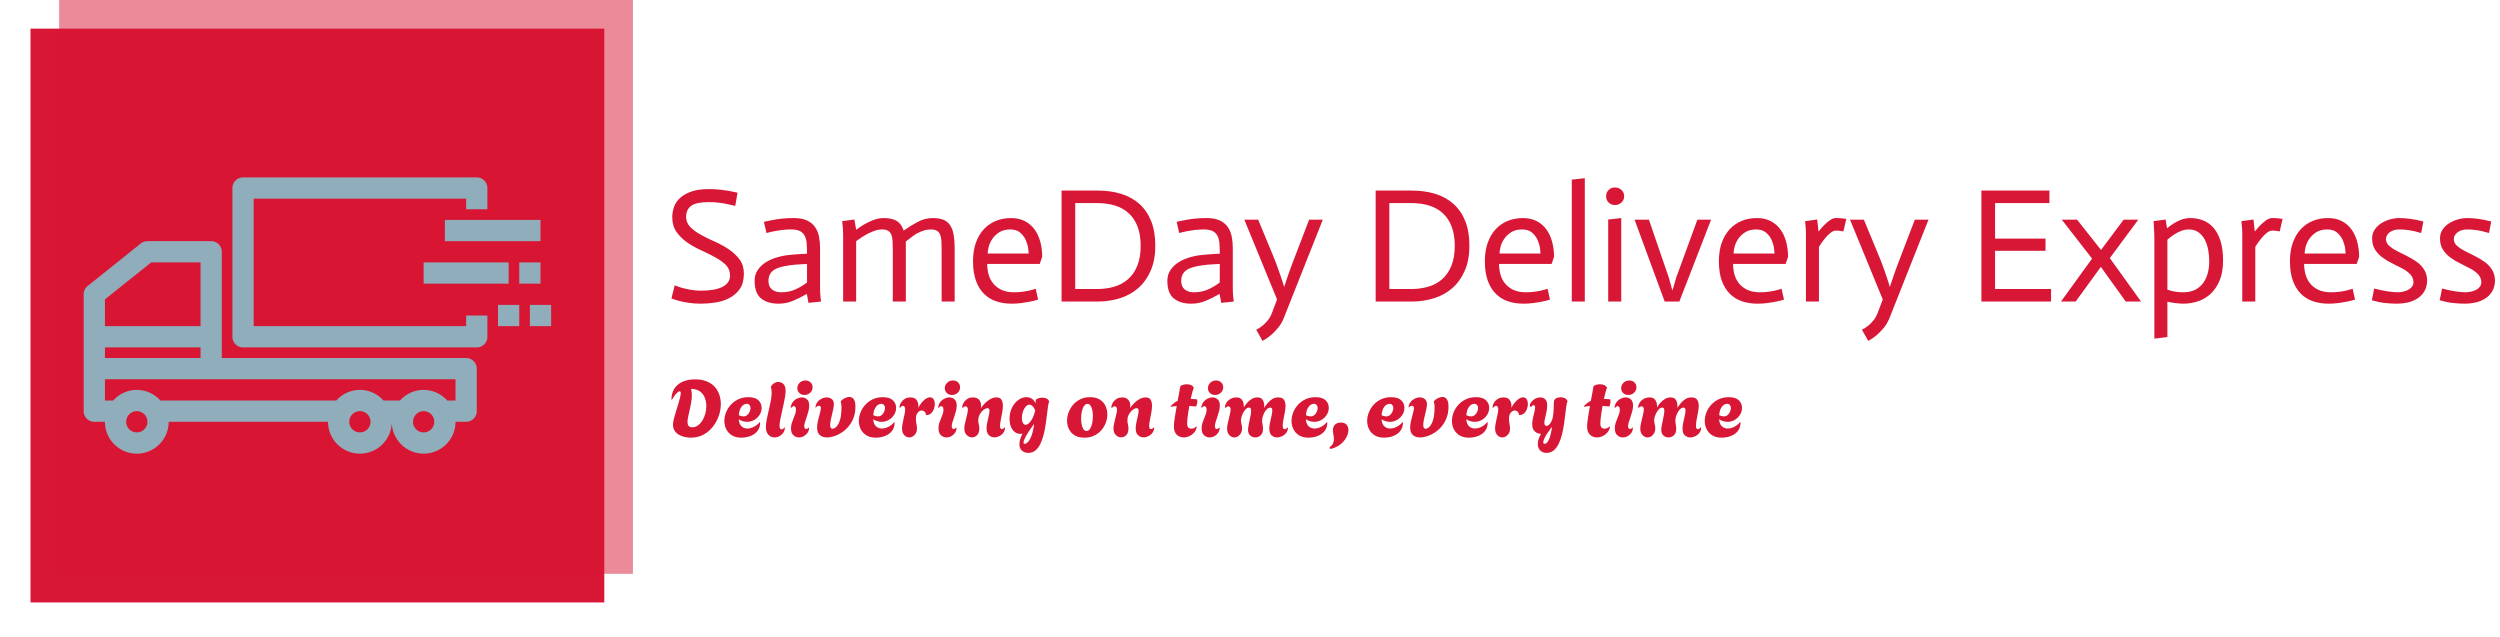<svg xmlns="http://www.w3.org/2000/svg" xmlns:xlink="http://www.w3.org/1999/xlink" xmlns:svgjs="http://svgjs.dev/svgjs" width="1500" height="382" viewBox="0 0 1500 382"><g transform="matrix(1,0,0,1,-0.909,-1.682)"><svg xmlns="http://www.w3.org/2000/svg" xmlns:xlink="http://www.w3.org/1999/xlink" viewBox="0 0 396 101" data-background-color="#ffffff" preserveAspectRatio="xMidYMid meet" height="382" width="1500"><g id="tight-bounds" transform="matrix(1,0,0,1,0.24,0.445)"><svg viewBox="0 0 395.52 100.111" height="100.111" width="395.52"><g><svg viewBox="0 0 540.714 136.861" height="100.111" width="395.52"><g transform="matrix(1,0,0,1,145.194,38.643)"><svg viewBox="0 0 395.52 59.575" height="59.575" width="395.52"><g id="textblocktransform"><svg viewBox="0 0 395.52 59.575" height="59.575" width="395.52" id="textblock"><g><svg viewBox="0 0 395.52 35.299" height="35.299" width="395.52"><g transform="matrix(1,0,0,1,0,0)"><svg width="395.52" viewBox="2.25 -37.9 560.19 50" height="35.299" data-palette-color="#d81635"><path d="M22.55-33.45L21.85-29.4Q20.65-29.7 19.35-29.95L19.35-29.95Q18.2-30.2 16.73-30.38 15.25-30.55 13.65-30.55L13.65-30.55Q9.95-30.55 8.35-29.43 6.75-28.3 6.75-25.95L6.75-25.95Q6.8-24.1 8.1-22.83 9.4-21.55 11.35-20.48 13.3-19.4 15.63-18.38 17.95-17.35 19.9-16.03 21.85-14.7 23.18-12.93 24.5-11.15 24.5-8.6L24.5-8.6Q24.5-5.65 23.23-3.85 21.95-2.05 20-1.05 18.05-0.05 15.73 0.3 13.4 0.65 11.3 0.65L11.3 0.65Q9.3 0.65 7.65 0.4 6 0.15 4.8-0.15L4.8-0.15Q3.4-0.5 2.25-0.95L2.25-0.95 3.25-5Q4.4-4.5 5.7-4.15L5.7-4.15Q6.85-3.85 8.28-3.6 9.7-3.35 11.3-3.35L11.3-3.35Q13.25-3.35 14.88-3.6 16.5-3.85 17.7-4.4 18.9-4.95 19.58-5.85 20.25-6.75 20.25-8.05L20.25-8.05Q20.2-10 18.98-11.23 17.75-12.45 15.73-13.58 13.7-14.7 11.38-15.75 9.05-16.8 7.1-18.15 5.15-19.5 3.83-21.35 2.5-23.2 2.5-25.95L2.5-25.95Q2.5-27.55 3.05-29.1 3.6-30.65 4.93-31.85 6.25-33.05 8.38-33.8 10.5-34.55 13.65-34.55L13.65-34.55Q15.45-34.55 17.07-34.38 18.7-34.2 19.9-34L19.9-34Q21.3-33.75 22.55-33.45L22.55-33.45ZM43.9-5.85L43.9-11.55Q42.9-11.5 42-11.45 41.1-11.4 40.22-11.33 39.35-11.25 38.65-11.15L38.65-11.15Q35.05-10.7 33.55-9.58 32.05-8.45 32.05-6.35L32.05-6.35Q32.05-4.6 33.12-3.73 34.2-2.85 35.95-2.85L35.95-2.85Q38.35-2.85 40.22-3.68 42.1-4.5 43.9-5.85L43.9-5.85ZM44.35 0.4L43.85-2.35Q41.5-1 39.47-0.18 37.45 0.65 35.1 0.65L35.1 0.65Q31.75 0.65 29.77-0.98 27.8-2.6 27.8-6.35L27.8-6.35Q27.8-8.3 28.8-9.75 29.8-11.2 31.42-12.18 33.05-13.15 35.1-13.7 37.15-14.25 39.3-14.4L39.3-14.4Q40.2-14.5 41.65-14.58 43.1-14.65 43.9-14.7L43.9-14.7Q43.9-16.45 43.8-17.82 43.7-19.2 43.2-20.18 42.7-21.15 41.72-21.65 40.75-22.15 38.95-22.15L38.95-22.15Q37.5-22.15 36.15-21.98 34.8-21.8 33.75-21.6L33.75-21.6Q32.5-21.35 31.45-21.05L31.45-21.05 30.65-24.5Q31.9-24.8 33.35-25.05L33.35-25.05Q34.6-25.3 36.25-25.48 37.9-25.65 39.8-25.65L39.8-25.65Q42.35-25.65 43.92-24.9 45.5-24.15 46.37-22.88 47.25-21.6 47.57-19.98 47.9-18.35 47.9-16.55L47.9-16.55 47.9-4.55Q47.9-3.85 47.92-3.08 47.95-2.3 48.02-1.55 48.1-0.8 48.2 0L48.2 0 44.35 0.4ZM54.99 0L54.99-20.6Q54.99-22.3 54.7-24.7L54.7-24.7 58.45-25.2 58.99-22.05Q60.34-23.05 61.64-23.8 62.95-24.55 64.44-25.1 65.94-25.65 67.5-25.65L67.5-25.65Q70-25.65 71.44-24.78 72.89-23.9 73.59-21.8L73.59-21.8Q75.64-23.25 77.87-24.45 80.09-25.65 82.5-25.65L82.5-25.65Q84.34-25.65 85.65-25.18 86.94-24.7 87.75-23.6 88.55-22.5 88.9-20.7 89.25-18.9 89.25-16.2L89.25-16.2 89.25 0 85.25 0 85.25-15.75Q85.25-17.25 85.19-18.43 85.15-19.6 84.84-20.43 84.55-21.25 83.87-21.7 83.19-22.15 81.94-22.15L81.94-22.15Q80.8-22.15 79.77-21.83 78.75-21.5 77.64-20.9 76.55-20.3 74.25-18.45L74.25-18.45 74.25 0 70.25 0 70.25-15.75Q70.25-17.25 70.19-18.43 70.14-19.6 69.84-20.43 69.55-21.25 68.87-21.7 68.19-22.15 66.94-22.15L66.94-22.15Q65.64-22.15 64.25-21.6 62.84-21.05 61.59-20.3 60.34-19.55 58.99-18.55L58.99-18.55 58.99 0 54.99 0ZM114.14-3.95L114.89-0.6Q113.74-0.25 112.52 0 111.29 0.25 109.82 0.45 108.34 0.65 106.74 0.65L106.74 0.65Q104.24 0.65 102.09-0.05 99.94-0.75 98.34-2.3 96.74-3.85 95.82-6.33 94.89-8.8 94.89-12.4L94.89-12.4Q94.89-15.65 95.79-18.13 96.69-20.6 98.27-22.28 99.84-23.95 101.97-24.8 104.09-25.65 106.59-25.65L106.59-25.65Q109.04-25.65 110.84-24.7 112.64-23.75 113.82-22.13 114.99-20.5 115.57-18.32 116.14-16.15 116.14-13.75L116.14-13.75 115.39-11.55 99.24-11.55Q99.24-10 99.64-8.45 100.04-6.9 101.02-5.65 101.99-4.4 103.57-3.63 105.14-2.85 107.49-2.85L107.49-2.85Q108.99-2.85 110.24-3.03 111.49-3.2 112.42-3.43 113.34-3.65 114.14-3.95L114.14-3.95ZM99.39-14.75L111.99-14.75Q111.99-15.1 111.84-16.3 111.69-17.5 111.14-18.8 110.59-20.1 109.44-21.13 108.29-22.15 106.39-22.15L106.39-22.15Q104.29-22.15 102.94-21.28 101.59-20.4 100.79-19.2 99.99-18 99.69-16.75 99.39-15.5 99.39-14.75L99.39-14.75ZM126.29-30.25L126.29-3.85 133.04-3.85Q135.79-3.85 138.22-4.55 140.64-5.25 142.47-6.83 144.29-8.4 145.34-10.95 146.39-13.5 146.39-17.15L146.39-17.15Q146.39-20.55 145.44-23.03 144.49-25.5 142.76-27.1 141.04-28.7 138.56-29.48 136.09-30.25 133.04-30.25L133.04-30.25 126.29-30.25ZM122.09 0L122.09-34.1 133.04-34.1Q137.09-34.1 140.37-33.1 143.64-32.1 145.99-30 148.34-27.9 149.62-24.7 150.89-21.5 150.89-17.15L150.89-17.15Q150.89-12.75 149.49-9.53 148.09-6.3 145.69-4.17 143.29-2.05 140.04-1.03 136.79 0 133.04 0L133.04 0 122.09 0ZM170.69-5.85L170.69-11.55Q169.69-11.5 168.79-11.45 167.89-11.4 167.01-11.33 166.14-11.25 165.44-11.15L165.44-11.15Q161.84-10.7 160.34-9.58 158.84-8.45 158.84-6.35L158.84-6.35Q158.84-4.6 159.91-3.73 160.99-2.85 162.74-2.85L162.74-2.85Q165.14-2.85 167.01-3.68 168.89-4.5 170.69-5.85L170.69-5.85ZM171.14 0.4L170.64-2.35Q168.29-1 166.26-0.18 164.24 0.65 161.89 0.65L161.89 0.65Q158.54 0.65 156.56-0.98 154.59-2.6 154.59-6.35L154.59-6.35Q154.59-8.3 155.59-9.75 156.59-11.2 158.21-12.18 159.84-13.15 161.89-13.7 163.94-14.25 166.09-14.4L166.09-14.4Q166.99-14.5 168.44-14.58 169.89-14.65 170.69-14.7L170.69-14.7Q170.69-16.45 170.59-17.82 170.49-19.2 169.99-20.18 169.49-21.15 168.51-21.65 167.54-22.15 165.74-22.15L165.74-22.15Q164.29-22.15 162.94-21.98 161.59-21.8 160.54-21.6L160.54-21.6Q159.29-21.35 158.24-21.05L158.24-21.05 157.44-24.5Q158.69-24.8 160.14-25.05L160.14-25.05Q161.39-25.3 163.04-25.48 164.69-25.65 166.59-25.65L166.59-25.65Q169.14-25.65 170.71-24.9 172.29-24.15 173.16-22.88 174.04-21.6 174.36-19.98 174.69-18.35 174.69-16.55L174.69-16.55 174.69-4.55Q174.69-3.85 174.71-3.08 174.74-2.3 174.81-1.55 174.89-0.8 174.99 0L174.99 0 171.14 0.4ZM188.29-0.65L178.24-25.15 182.49-25.15 187.19-13.8Q187.89-12.15 188.46-10.5 189.04-8.85 189.49-7.55L189.49-7.55Q190.04-6 190.44-4.55L190.44-4.55 190.49-4.55Q190.94-6 191.49-7.55L191.49-7.55Q191.94-8.85 192.54-10.5 193.14-12.15 193.79-13.8L193.79-13.8 198.14-25.15 202.34-25.15 190.44 4.85Q189.74 6.7 188.61 8.05 187.49 9.4 186.44 10.3L186.44 10.3Q185.19 11.35 183.84 12.1L183.84 12.1 181.89 8.65Q182.94 8.15 183.84 7.4L183.84 7.4Q184.64 6.75 185.44 5.78 186.24 4.8 186.74 3.45L186.74 3.45 188.29-0.65ZM222.78-30.25L222.78-3.85 229.53-3.85Q232.28-3.85 234.71-4.55 237.13-5.25 238.96-6.83 240.78-8.4 241.83-10.95 242.88-13.5 242.88-17.15L242.88-17.15Q242.88-20.55 241.93-23.03 240.98-25.5 239.25-27.1 237.53-28.7 235.06-29.48 232.58-30.25 229.53-30.25L229.53-30.25 222.78-30.25ZM218.58 0L218.58-34.1 229.53-34.1Q233.58-34.1 236.86-33.1 240.13-32.1 242.48-30 244.83-27.9 246.11-24.7 247.38-21.5 247.38-17.15L247.38-17.15Q247.38-12.75 245.98-9.53 244.58-6.3 242.18-4.17 239.78-2.05 236.53-1.03 233.28 0 229.53 0L229.53 0 218.58 0ZM271.38-3.95L272.13-0.6Q270.98-0.25 269.75 0 268.53 0.25 267.05 0.45 265.58 0.65 263.98 0.65L263.98 0.65Q261.48 0.65 259.33-0.05 257.18-0.75 255.58-2.3 253.98-3.85 253.05-6.33 252.13-8.8 252.13-12.4L252.13-12.4Q252.13-15.65 253.03-18.13 253.93-20.6 255.5-22.28 257.08-23.95 259.2-24.8 261.33-25.65 263.83-25.65L263.83-25.65Q266.28-25.65 268.08-24.7 269.88-23.75 271.05-22.13 272.23-20.5 272.8-18.32 273.38-16.15 273.38-13.75L273.38-13.75 272.63-11.55 256.48-11.55Q256.48-10 256.88-8.45 257.28-6.9 258.25-5.65 259.23-4.4 260.8-3.63 262.38-2.85 264.73-2.85L264.73-2.85Q266.23-2.85 267.48-3.03 268.73-3.2 269.65-3.43 270.58-3.65 271.38-3.95L271.38-3.95ZM256.63-14.75L269.23-14.75Q269.23-15.1 269.08-16.3 268.93-17.5 268.38-18.8 267.83-20.1 266.68-21.13 265.53-22.15 263.63-22.15L263.63-22.15Q261.53-22.15 260.18-21.28 258.83-20.4 258.03-19.2 257.23-18 256.93-16.75 256.63-15.5 256.63-14.75L256.63-14.75ZM278.83 0L278.83-37.45 282.83-37.9 282.83 0 278.83 0ZM290.02 0L290.02-25.2 294.02-25.65 294.02 0 290.02 0ZM289.37-32.35L289.37-32.35Q289.37-33.5 290.15-34.27 290.92-35.05 292.07-35.05L292.07-35.05Q293.27-35.05 294.1-34.27 294.92-33.5 294.92-32.35L294.92-32.35Q294.92-31.2 294.1-30.43 293.27-29.65 292.07-29.65L292.07-29.65Q290.92-29.65 290.15-30.43 289.37-31.2 289.37-32.35ZM307.37 0L298.12-25.15 302.52-25.15 308.62-7.4 309.72-3.45 309.77-3.45 310.92-7.4 317.42-25.15 321.62-25.15 311.87 0 307.37 0ZM343.27-3.95L344.02-0.6Q342.87-0.25 341.64 0 340.42 0.25 338.94 0.45 337.47 0.65 335.87 0.65L335.87 0.65Q333.37 0.65 331.22-0.05 329.07-0.75 327.47-2.3 325.87-3.85 324.94-6.33 324.02-8.8 324.02-12.4L324.02-12.4Q324.02-15.65 324.92-18.13 325.82-20.6 327.39-22.28 328.97-23.95 331.09-24.8 333.22-25.65 335.72-25.65L335.72-25.65Q338.17-25.65 339.97-24.7 341.77-23.75 342.94-22.13 344.12-20.5 344.69-18.32 345.27-16.15 345.27-13.75L345.27-13.75 344.52-11.55 328.37-11.55Q328.37-10 328.77-8.45 329.17-6.9 330.14-5.65 331.12-4.4 332.69-3.63 334.27-2.85 336.62-2.85L336.62-2.85Q338.12-2.85 339.37-3.03 340.62-3.2 341.54-3.43 342.47-3.65 343.27-3.95L343.27-3.95ZM328.52-14.75L341.12-14.75Q341.12-15.1 340.97-16.3 340.82-17.5 340.27-18.8 339.72-20.1 338.57-21.13 337.42-22.15 335.52-22.15L335.52-22.15Q333.42-22.15 332.07-21.28 330.72-20.4 329.92-19.2 329.12-18 328.82-16.75 328.52-15.5 328.52-14.75L328.52-14.75ZM350.76 0L350.76-21.1Q350.76-22.25 350.51-24.7L350.51-24.7 354.22-25.2 354.62-21.55 354.67-21.55Q355.56-22.7 356.42-23.55 357.26-24.4 358.19-25.03 359.12-25.65 359.97-25.65L359.97-25.65Q361.12-25.7 363.17-25.4L363.17-25.4 362.26-21.55Q360.62-21.85 359.97-21.8L359.97-21.8Q359.12-21.8 358.17-21 357.22-20.2 356.51-19.3L356.51-19.3Q355.62-18.2 354.76-16.8L354.76-16.8 354.76 0 350.76 0ZM374.36-0.65L364.31-25.15 368.56-25.15 373.26-13.8Q373.96-12.15 374.54-10.5 375.11-8.85 375.56-7.55L375.56-7.55Q376.11-6 376.51-4.55L376.51-4.55 376.56-4.55Q377.01-6 377.56-7.55L377.56-7.55Q378.01-8.85 378.61-10.5 379.21-12.15 379.86-13.8L379.86-13.8 384.21-25.15 388.41-25.15 376.51 4.85Q375.81 6.7 374.69 8.05 373.56 9.4 372.51 10.3L372.51 10.3Q371.26 11.35 369.91 12.1L369.91 12.1 367.96 8.65Q369.01 8.15 369.91 7.4L369.91 7.4Q370.71 6.75 371.51 5.78 372.31 4.8 372.81 3.45L372.81 3.45 374.36-0.65ZM404.66 0L404.66-34.1 425.56-34.1 425.56-30.25 408.86-30.25 408.86-19.35 424.36-19.35 424.36-15.6 408.86-15.6 408.86-3.85 426.06-3.85 426.06 0 404.66 0ZM429.11 0L438.66-13.2 429.36-25.15 434.06-25.15 441.41-15.85 448.36-25.15 452.86-25.15 444.11-13.35 453.71 0 449.01 0 441.36-10.65 433.61 0 429.11 0ZM457.8 11.4L457.8-19.35Q457.8-21.15 457.55-24.7L457.55-24.7 461.25-25.2 461.7-22.5Q462.7-23.35 463.78-24.03 464.85-24.7 466.13-25.18 467.4-25.65 468.85-25.65L468.85-25.65Q470.9-25.65 472.73-24.95 474.55-24.25 475.93-22.7 477.3-21.15 478.1-18.68 478.9-16.2 478.9-12.6L478.9-12.6Q478.9-8.95 477.83-6.43 476.75-3.9 475.03-2.33 473.3-0.75 471.13-0.05 468.95 0.65 466.7 0.65L466.7 0.65Q464.3 0.6 461.8 0.05L461.8 0.05 461.8 10.9 457.8 11.4ZM466.7-2.85L466.7-2.85Q468.8-2.85 470.3-3.6 471.8-4.35 472.78-5.68 473.75-7 474.2-8.72 474.65-10.45 474.65-12.4L474.65-12.4Q474.65-14.15 474.33-15.9 474-17.65 473.28-19.03 472.55-20.4 471.35-21.28 470.15-22.15 468.4-22.15L468.4-22.15Q467.1-22.15 465.95-21.68 464.8-21.2 463.78-20.53 462.75-19.85 461.8-19L461.8-19 461.8-3.65Q462.35-3.45 463.03-3.28 463.7-3.1 464.63-2.98 465.55-2.85 466.7-2.85ZM484.8 0L484.8-21.1Q484.8-22.25 484.55-24.7L484.55-24.7 488.25-25.2 488.65-21.55 488.7-21.55Q489.6-22.7 490.45-23.55 491.3-24.4 492.23-25.03 493.15-25.65 494-25.65L494-25.65Q495.15-25.7 497.2-25.4L497.2-25.4 496.3-21.55Q494.65-21.85 494-21.8L494-21.8Q493.15-21.8 492.2-21 491.25-20.2 490.55-19.3L490.55-19.3Q489.65-18.2 488.8-16.8L488.8-16.8 488.8 0 484.8 0ZM518.7-3.95L519.45-0.6Q518.3-0.25 517.07 0 515.85 0.25 514.37 0.45 512.9 0.65 511.3 0.65L511.3 0.65Q508.8 0.65 506.65-0.05 504.5-0.75 502.9-2.3 501.3-3.85 500.37-6.33 499.45-8.8 499.45-12.4L499.45-12.4Q499.45-15.65 500.35-18.13 501.25-20.6 502.82-22.28 504.4-23.95 506.52-24.8 508.65-25.65 511.15-25.65L511.15-25.65Q513.6-25.65 515.4-24.7 517.2-23.75 518.37-22.13 519.55-20.5 520.12-18.32 520.7-16.15 520.7-13.75L520.7-13.75 519.95-11.55 503.8-11.55Q503.8-10 504.2-8.45 504.6-6.9 505.57-5.65 506.55-4.4 508.12-3.63 509.7-2.85 512.05-2.85L512.05-2.85Q513.55-2.85 514.8-3.03 516.05-3.2 516.97-3.43 517.9-3.65 518.7-3.95L518.7-3.95ZM503.95-14.75L516.55-14.75Q516.55-15.1 516.4-16.3 516.25-17.5 515.7-18.8 515.15-20.1 514-21.13 512.85-22.15 510.95-22.15L510.95-22.15Q508.85-22.15 507.5-21.28 506.15-20.4 505.35-19.2 504.55-18 504.25-16.75 503.95-15.5 503.95-14.75L503.95-14.75ZM540.44-24.6L539.75-21.05Q537.64-21.7 536.02-21.93 534.39-22.15 533.04-22.15L533.04-22.15Q531.29-22.15 530.12-21.3 528.94-20.45 528.94-19.1L528.94-19.1Q529-17.9 530-17.05 531-16.2 532.32-15.53 533.64-14.85 535.27-14.05 536.89-13.25 538.32-12.25 539.75-11.25 540.64-9.85 541.54-8.45 541.59-6.5L541.59-6.5Q541.54-4.4 540.67-3.03 539.79-1.65 538.42-0.83 537.04 0 535.44 0.33 533.84 0.65 532.44 0.65L532.44 0.65Q530.64 0.65 528.72 0.45 526.79 0.25 524.59-0.4L524.59-0.4 525.34-4Q527.59-3.4 529.44-3.13 531.29-2.85 532.5-2.85L532.5-2.85Q533.39-2.85 534.27-3.05 535.14-3.25 535.84-3.63 536.54-4 536.97-4.6 537.39-5.2 537.39-5.95L537.39-5.95Q537.34-7.35 536.44-8.33 535.54-9.3 534.12-10.08 532.69-10.85 531.07-11.63 529.44-12.4 528.02-13.43 526.59-14.45 525.64-15.88 524.69-17.3 524.69-19.4L524.69-19.4Q524.69-20.9 525.47-22.08 526.25-23.25 527.47-24.03 528.69-24.8 530.17-25.23 531.64-25.65 533.04-25.65L533.04-25.65Q534.5-25.65 536.29-25.43 538.09-25.2 540.44-24.6L540.44-24.6ZM561.29-24.6L560.59-21.05Q558.49-21.7 556.87-21.93 555.24-22.15 553.89-22.15L553.89-22.15Q552.14-22.15 550.97-21.3 549.79-20.45 549.79-19.1L549.79-19.1Q549.84-17.9 550.84-17.05 551.84-16.2 553.17-15.53 554.49-14.85 556.12-14.05 557.74-13.25 559.17-12.25 560.59-11.25 561.49-9.85 562.39-8.45 562.44-6.5L562.44-6.5Q562.39-4.4 561.52-3.03 560.64-1.65 559.27-0.83 557.89 0 556.29 0.33 554.69 0.65 553.29 0.65L553.29 0.65Q551.49 0.65 549.57 0.45 547.64 0.25 545.44-0.4L545.44-0.4 546.19-4Q548.44-3.4 550.29-3.13 552.14-2.85 553.34-2.85L553.34-2.85Q554.24-2.85 555.12-3.05 555.99-3.25 556.69-3.63 557.39-4 557.82-4.6 558.24-5.2 558.24-5.95L558.24-5.95Q558.19-7.35 557.29-8.33 556.39-9.3 554.97-10.08 553.54-10.85 551.92-11.63 550.29-12.4 548.87-13.43 547.44-14.45 546.49-15.88 545.54-17.3 545.54-19.4L545.54-19.4Q545.54-20.9 546.32-22.08 547.09-23.25 548.32-24.03 549.54-24.8 551.02-25.23 552.49-25.65 553.89-25.65L553.89-25.65Q555.34-25.65 557.14-25.43 558.94-25.2 561.29-24.6L561.29-24.6Z" opacity="1" transform="matrix(1,0,0,1,0,0)" fill="#d81635" class="wordmark-text-0" data-fill-palette-color="primary" id="text-0"></path></svg></g></svg></g><g transform="matrix(1,0,0,1,0,43.632)"><svg viewBox="0 0 232.21 15.943" height="15.943" width="232.21"><g transform="matrix(1,0,0,1,0,0)"><svg width="232.21" viewBox="2.2 -36.65 679.38 46.65" height="15.943" data-palette-color="#d81635"><path d="M14.55 0.35L14.55 0.35Q12.6 0.35 10.6-0.1 8.6-0.55 6.93-1.53 5.25-2.5 4.23-4.08 3.2-5.65 3.2-7.85L3.2-7.85Q3.2-8.1 3.2-8.33 3.2-8.55 3.25-8.9L3.25-8.9Q3.4-10.25 3.93-12.25 4.45-14.25 5.15-16.5 5.85-18.75 6.53-20.95 7.2-23.15 7.65-24.98 8.1-26.8 8.1-27.9L8.1-27.9Q8.1-29.1 7.45-29.1L7.45-29.1Q6.8-29.1 5.5-27.85 4.2-26.6 2.5-23.7L2.5-23.7 2.2-23.8Q2.2-27.85 4.03-30.73 5.85-33.6 9.22-35.13 12.6-36.65 17.2-36.65L17.2-36.65Q21.5-36.65 24.6-35.38 27.7-34.1 29.68-31.9 31.65-29.7 32.6-26.88 33.55-24.05 33.55-20.95L33.55-20.95Q33.55-17.2 32.23-13.43 30.9-9.65 28.43-6.53 25.95-3.4 22.43-1.53 18.9 0.35 14.55 0.35ZM15.4-6.25L15.4-6.25Q17.4-6.25 19.03-7.43 20.65-8.6 21.85-10.55 23.05-12.5 23.7-14.88 24.35-17.25 24.35-19.65L24.35-19.65Q24.35-22.5 23.38-25 22.4-27.5 20.25-29.05 18.1-30.6 14.65-30.6L14.65-30.6Q14.9-29.65 15.03-28.65 15.15-27.65 15.15-26.6L15.15-26.6Q15.15-24.3 14.73-21.9 14.3-19.5 13.78-17.25 13.25-15 12.83-13.05 12.4-11.1 12.4-9.6L12.4-9.6Q12.4-8.05 13.05-7.15 13.7-6.25 15.4-6.25ZM46.65 0.35L46.65 0.35Q43 0.35 40.6-1.13 38.2-2.6 37-5.03 35.8-7.45 35.8-10.25L35.8-10.25Q35.8-12.9 36.82-15.58 37.85-18.25 39.82-20.45 41.8-22.65 44.62-24 47.45-25.35 51-25.35L51-25.35Q55.4-25.35 57.42-23.38 59.45-21.4 59.45-18.6L59.45-18.6Q59.45-16.2 58.17-14.18 56.9-12.15 54.8-10.93 52.7-9.7 50.2-9.7L50.2-9.7Q48.9-9.7 47.55-10.1 46.2-10.5 44.9-11.35L44.9-11.35Q45.15-8.25 46.7-6.85 48.25-5.45 50.4-5.45L50.4-5.45Q51.9-5.45 53.4-6.03 54.9-6.6 56.17-7.53 57.45-8.45 58.15-9.5L58.15-9.5 58.5-9.25Q58.5-6.65 57.42-4.83 56.35-3 54.6-1.85 52.85-0.7 50.77-0.18 48.7 0.35 46.65 0.35ZM47.8-13.15L47.8-13.15Q49.4-13.15 50.4-14.08 51.4-15 51.9-16.25 52.4-17.5 52.4-18.45L52.4-18.45Q52.4-19.6 51.75-20.38 51.1-21.15 49.95-21.15L49.95-21.15Q49.05-21.15 47.97-20.5 46.9-19.85 46.05-18.28 45.2-16.7 44.95-13.9L44.95-13.9Q46.55-13.15 47.8-13.15ZM67.65 0.2L67.65 0.2Q66.3 0.2 65.02-0.48 63.75-1.15 62.95-2.65 62.15-4.15 62.15-6.5L62.15-6.5Q62.15-8.6 62.72-11.43 63.3-14.25 64.02-17.3 64.75-20.35 65.3-23.25 65.85-26.15 65.8-28.4L65.8-28.4Q65.8-30.55 65.3-31.45L65.3-31.45 65.25-31.6Q65.8-33.2 67.2-34.1 68.6-35 70.15-35L70.15-35Q71.9-35 73.27-33.68 74.65-32.35 74.65-29.25L74.65-29.25Q74.65-27.6 74.25-25.33 73.85-23.05 73.3-20.48 72.75-17.9 72.17-15.4 71.6-12.9 71.2-10.8 70.8-8.7 70.8-7.35L70.8-7.35Q70.8-5.95 71.2-5.43 71.6-4.9 72.1-4.9L72.1-4.9Q72.65-4.9 73.15-5.33 73.65-5.75 73.8-6.1L73.8-6.1 74.2-6Q74.15-4.2 73.17-2.8 72.2-1.4 70.72-0.6 69.25 0.2 67.65 0.2ZM86.64-26.75L86.64-26.75Q84.64-26.75 83.37-27.98 82.09-29.2 82.09-31.05L82.09-31.05Q82.09-33.05 83.59-34.5 85.09-35.95 87.24-35.95L87.24-35.95Q89.24-35.95 90.52-34.7 91.79-33.45 91.79-31.6L91.79-31.6Q91.79-29.6 90.29-28.18 88.79-26.75 86.64-26.75ZM83.14 0.2L83.14 0.2Q81.19 0.2 79.64-1.18 78.09-2.55 78.09-5.6L78.09-5.6Q78.09-7.35 78.57-8.88 79.04-10.4 79.67-11.85 80.29-13.3 80.77-14.68 81.24-16.05 81.24-17.4L81.24-17.4Q81.24-18.6 80.84-19.13 80.44-19.65 79.89-19.65L79.89-19.65Q79.04-19.65 78.24-18.55L78.24-18.55 77.89-18.75Q78.09-20.75 79.17-22.18 80.24-23.6 81.82-24.4 83.39-25.2 84.94-25.2L84.94-25.2Q86.84-25.2 88.24-23.98 89.64-22.75 89.64-20L89.64-20Q89.64-18.35 89.17-16.53 88.69-14.7 88.07-12.9 87.44-11.1 86.97-9.55 86.49-8 86.49-6.9L86.49-6.9Q86.49-5.95 86.87-5.55 87.24-5.15 87.69-5.15L87.69-5.15Q88.14-5.15 88.57-5.43 88.99-5.7 89.19-6.05L89.19-6.05 89.54-5.95Q89.54-4.1 88.57-2.73 87.59-1.35 86.14-0.58 84.69 0.2 83.14 0.2ZM100.94 0.2L100.94 0.2Q98.04 0.2 96.34-1.33 94.64-2.85 94.64-6.05L94.64-6.05Q94.64-7.9 95.12-10 95.59-12.1 96.04-13.75L96.04-13.75Q96.49-15.35 96.77-16.55 97.04-17.75 97.04-18.4L97.04-18.4Q97.04-19.2 96.69-19.55 96.34-19.9 95.84-19.9L95.84-19.9Q94.64-19.9 93.84-18.75L93.84-18.75 93.64-18.95Q93.69-20.65 94.74-22.08 95.79-23.5 97.44-24.35 99.09-25.2 100.79-25.2L100.79-25.2Q102.69-25.2 104.04-24.08 105.39-22.95 105.29-20.55L105.29-20.55Q105.24-19.5 104.92-17.9 104.59-16.3 104.04-14.1L104.04-14.1Q103.69-12.7 103.32-10.93 102.94-9.15 102.94-7.7L102.94-7.7Q102.94-6.6 103.29-5.95 103.64-5.3 104.44-5.3L104.44-5.3Q105.49-5.3 106.77-6.48 108.04-7.65 108.99-10.33 109.94-13 110.09-17.45L110.09-17.45Q110.24-20.85 109.64-22.4L109.64-22.4 109.64-22.65Q110.09-23.35 111.02-24 111.94-24.65 113.09-25.08 114.24-25.5 115.24-25.5L115.24-25.5Q116.84-25.5 117.97-23.95 119.09-22.4 118.94-18.55L118.94-18.55Q118.84-14.85 117.62-11.85 116.39-8.85 114.44-6.6 112.49-4.35 110.17-2.85 107.84-1.35 105.44-0.58 103.04 0.2 100.94 0.2ZM131.99 0.35L131.99 0.35Q128.34 0.35 125.94-1.13 123.54-2.6 122.34-5.03 121.14-7.45 121.14-10.25L121.14-10.25Q121.14-12.9 122.16-15.58 123.19-18.25 125.16-20.45 127.14-22.65 129.96-24 132.79-25.35 136.34-25.35L136.34-25.35Q140.74-25.35 142.76-23.38 144.79-21.4 144.79-18.6L144.79-18.6Q144.79-16.2 143.51-14.18 142.24-12.15 140.14-10.93 138.04-9.7 135.54-9.7L135.54-9.7Q134.24-9.7 132.89-10.1 131.54-10.5 130.24-11.35L130.24-11.35Q130.49-8.25 132.04-6.85 133.59-5.45 135.74-5.45L135.74-5.45Q137.24-5.45 138.74-6.03 140.24-6.6 141.51-7.53 142.79-8.45 143.49-9.5L143.49-9.5 143.84-9.25Q143.84-6.65 142.76-4.83 141.69-3 139.94-1.85 138.19-0.7 136.11-0.18 134.04 0.35 131.99 0.35ZM133.14-13.15L133.14-13.15Q134.74-13.15 135.74-14.08 136.74-15 137.24-16.25 137.74-17.5 137.74-18.45L137.74-18.45Q137.74-19.6 137.09-20.38 136.44-21.15 135.29-21.15L135.29-21.15Q134.39-21.15 133.31-20.5 132.24-19.85 131.39-18.28 130.54-16.7 130.29-13.9L130.29-13.9Q131.89-13.15 133.14-13.15ZM153.14 0.2L153.14 0.2Q151.34 0.2 149.94-1.28 148.54-2.75 148.54-5.45L148.54-5.45Q148.54-6.75 148.84-8.4 149.14-10.05 149.54-11.78 149.94-13.5 150.24-15.03 150.54-16.55 150.54-17.55L150.54-17.55Q150.54-18.6 150.16-19.23 149.79-19.85 149.19-19.85L149.19-19.85Q148.24-19.85 147.24-18.55L147.24-18.55 146.94-18.75Q146.89-19.55 147.29-20.65 147.69-21.75 148.54-22.78 149.39-23.8 150.71-24.5 152.04-25.2 153.84-25.2L153.84-25.2Q156.49-25.2 157.69-23.68 158.89-22.15 158.89-20L158.89-20Q158.89-19.65 158.86-19.28 158.84-18.9 158.79-18.55L158.79-18.55Q160.59-21.8 162.56-23.53 164.54-25.25 166.24-25.25L166.24-25.25Q167.84-25.25 168.59-24 169.34-22.75 169.34-21L169.34-21Q169.34-19.4 168.71-17.75 168.09-16.1 166.86-15.03 165.64-13.95 163.89-14L163.89-14 163.69-14.1Q163.64-15.4 162.84-16.15 162.04-16.9 161.04-16.9L161.04-16.9Q159.69-16.9 158.51-15.55 157.34-14.2 157.34-11.65L157.34-11.65Q157.34-10.1 157.69-8.3 158.04-6.5 158.04-5.25L158.04-5.25Q158.04-3.75 157.34-2.5 156.64-1.25 155.54-0.53 154.44 0.2 153.14 0.2ZM180.23-26.75L180.23-26.75Q178.23-26.75 176.96-27.98 175.68-29.2 175.68-31.05L175.68-31.05Q175.68-33.05 177.18-34.5 178.68-35.95 180.83-35.95L180.83-35.95Q182.83-35.95 184.11-34.7 185.38-33.45 185.38-31.6L185.38-31.6Q185.38-29.6 183.88-28.18 182.38-26.75 180.23-26.75ZM176.73 0.2L176.73 0.2Q174.78 0.2 173.23-1.18 171.68-2.55 171.68-5.6L171.68-5.6Q171.68-7.35 172.16-8.88 172.63-10.4 173.26-11.85 173.88-13.3 174.36-14.68 174.83-16.05 174.83-17.4L174.83-17.4Q174.83-18.6 174.43-19.13 174.03-19.65 173.48-19.65L173.48-19.65Q172.63-19.65 171.83-18.55L171.83-18.55 171.48-18.75Q171.68-20.75 172.76-22.18 173.83-23.6 175.41-24.4 176.98-25.2 178.53-25.2L178.53-25.2Q180.43-25.2 181.83-23.98 183.23-22.75 183.23-20L183.23-20Q183.23-18.35 182.76-16.53 182.28-14.7 181.66-12.9 181.03-11.1 180.56-9.55 180.08-8 180.08-6.9L180.08-6.9Q180.08-5.95 180.46-5.55 180.83-5.15 181.28-5.15L181.28-5.15Q181.73-5.15 182.16-5.43 182.58-5.7 182.78-6.05L182.78-6.05 183.13-5.95Q183.13-4.1 182.16-2.73 181.18-1.35 179.73-0.58 178.28 0.2 176.73 0.2ZM192.93 0.15L192.93 0.15Q191.08 0.15 189.58-1.33 188.08-2.8 188.08-5.45L188.08-5.45Q188.08-6.75 188.43-8.4 188.78-10.05 189.21-11.75 189.63-13.45 189.98-14.95 190.33-16.45 190.33-17.4L190.33-17.4Q190.33-18.4 189.93-18.98 189.53-19.55 188.88-19.55L188.88-19.55Q188.03-19.55 187.03-18.55L187.03-18.55 186.73-18.75Q186.68-19.55 187.08-20.65 187.48-21.75 188.31-22.78 189.13-23.8 190.43-24.5 191.73-25.2 193.53-25.2L193.53-25.2Q196.18-25.2 197.46-23.68 198.73-22.15 198.73-19.95L198.73-19.95Q198.73-19.15 198.58-18.4L198.58-18.4Q199.63-19.95 201.18-21.53 202.73-23.1 204.61-24.15 206.48-25.2 208.48-25.2L208.48-25.2Q210.83-25.2 211.68-23.7 212.53-22.2 212.53-19.95L212.53-19.95Q212.53-17.85 212.08-15.45 211.63-13.05 211.18-10.83 210.73-8.6 210.73-7.1L210.73-7.1Q210.73-5.1 211.88-5.1L211.88-5.1Q212.48-5.1 212.93-5.48 213.38-5.85 213.53-6.2L213.53-6.2 213.88-6.05Q213.88-4.2 212.86-2.8 211.83-1.4 210.28-0.63 208.73 0.15 207.13 0.15L207.13 0.15Q205.18 0.15 203.68-1.2 202.18-2.55 202.18-5.6L202.18-5.6Q202.18-7.4 202.66-9.5 203.13-11.6 203.58-13.55 204.03-15.5 204.03-16.75L204.03-16.75Q204.03-17.5 203.76-17.93 203.48-18.35 202.78-18.35L202.78-18.35Q201.63-18.35 200.26-17.3 198.88-16.25 197.91-14.5 196.93-12.75 196.93-10.65L196.93-10.65Q196.93-9.3 197.26-8.05 197.58-6.8 197.58-5.35L197.58-5.35Q197.58-2.65 196.18-1.25 194.78 0.15 192.93 0.15ZM228.68 10L228.68 10Q226.23 10 224.63 8.55 223.03 7.1 223.03 4.45L223.03 4.45Q223.03 1.6 225.03-2.25L225.03-2.25Q224.68-2.15 224.33-2.1 223.98-2.05 223.63-2.05L223.63-2.05Q220.73-2.05 218.75-4.58 216.78-7.1 216.78-11.6L216.78-11.6Q216.78-15.65 218.35-18.75 219.93-21.85 222.38-23.6 224.83-25.35 227.48-25.35L227.48-25.35Q229.33-25.35 230.83-24.43 232.33-23.5 233.28-21.45L233.28-21.45Q233.33-21.95 233.33-22.35 233.33-22.75 233.33-23.1L233.33-23.1Q233.33-23.95 234.63-24.5 235.93-25.05 237.53-25.05L237.53-25.05Q238.98-25.05 240.23-24.5 241.48-23.95 241.88-22.65L241.88-22.65 241.98-22.35Q241.53-21.95 241.2-19.75 240.88-17.55 240.43-13.65L240.43-13.65Q240.13-11.2 239.68-8.08 239.23-4.95 238.45-1.78 237.68 1.4 236.43 4.08 235.18 6.75 233.28 8.38 231.38 10 228.68 10ZM227.03-7.8L227.03-7.8Q228.48-7.8 230.25-10.18 232.03-12.55 233.08-17L233.08-17Q232.18-18.95 231.25-19.78 230.33-20.6 229.38-20.6L229.38-20.6Q228.13-20.6 227.03-19.35 225.93-18.1 225.25-16.18 224.58-14.25 224.58-12.2L224.58-12.2Q224.58-10.1 225.28-8.95 225.98-7.8 227.03-7.8ZM226.43 4.25L226.43 4.25Q228.13 4.25 229.9 0.93 231.68-2.4 232.38-8.45L232.38-8.45Q228.58-3.3 227.1-0.53 225.63 2.25 225.63 3.4L225.63 3.4Q225.63 4.25 226.43 4.25ZM264.27 0.35L264.27 0.35Q260.52 0.35 258.07-1.15 255.62-2.65 254.45-5.13 253.27-7.6 253.27-10.4L253.27-10.4Q253.27-13.05 254.25-15.7 255.22-18.35 257.1-20.53 258.97-22.7 261.67-24.03 264.37-25.35 267.87-25.35L267.87-25.35Q271.62-25.35 274.05-23.83 276.47-22.3 277.65-19.8 278.82-17.3 278.82-14.45L278.82-14.45Q278.82-11.85 277.87-9.22 276.92-6.6 275.05-4.42 273.17-2.25 270.47-0.95 267.77 0.35 264.27 0.35ZM265.62-3.9L265.62-3.9Q266.97-3.9 267.87-5.3 268.77-6.7 269.22-8.88 269.67-11.05 269.67-13.3L269.67-13.3Q269.67-15.3 269.3-17.07 268.92-18.85 268.17-19.98 267.42-21.1 266.22-21.1L266.22-21.1Q264.92-21.1 264-19.7 263.07-18.3 262.62-16.15 262.17-14 262.17-11.7L262.17-11.7Q262.17-9.7 262.55-7.93 262.92-6.15 263.67-5.03 264.42-3.9 265.62-3.9ZM287.57 0.15L287.57 0.15Q285.72 0.15 284.22-1.33 282.72-2.8 282.72-5.45L282.72-5.45Q282.72-6.75 283.07-8.4 283.42-10.05 283.85-11.75 284.27-13.45 284.62-14.95 284.97-16.45 284.97-17.4L284.97-17.4Q284.97-18.4 284.57-18.98 284.17-19.55 283.52-19.55L283.52-19.55Q282.67-19.55 281.67-18.55L281.67-18.55 281.37-18.75Q281.32-19.55 281.72-20.65 282.12-21.75 282.95-22.78 283.77-23.8 285.07-24.5 286.37-25.2 288.17-25.2L288.17-25.2Q290.82-25.2 292.1-23.68 293.37-22.15 293.37-19.95L293.37-19.95Q293.37-19.15 293.22-18.4L293.22-18.4Q294.27-19.95 295.82-21.53 297.37-23.1 299.25-24.15 301.12-25.2 303.12-25.2L303.12-25.2Q305.47-25.2 306.32-23.7 307.17-22.2 307.17-19.95L307.17-19.95Q307.17-17.85 306.72-15.45 306.27-13.05 305.82-10.83 305.37-8.6 305.37-7.1L305.37-7.1Q305.37-5.1 306.52-5.1L306.52-5.1Q307.12-5.1 307.57-5.48 308.02-5.85 308.17-6.2L308.17-6.2 308.52-6.05Q308.52-4.2 307.5-2.8 306.47-1.4 304.92-0.63 303.37 0.15 301.77 0.15L301.77 0.15Q299.82 0.15 298.32-1.2 296.82-2.55 296.82-5.6L296.82-5.6Q296.82-7.4 297.3-9.5 297.77-11.6 298.22-13.55 298.67-15.5 298.67-16.75L298.67-16.75Q298.67-17.5 298.4-17.93 298.12-18.35 297.42-18.35L297.42-18.35Q296.27-18.35 294.9-17.3 293.52-16.25 292.55-14.5 291.57-12.75 291.57-10.65L291.57-10.65Q291.57-9.3 291.9-8.05 292.22-6.8 292.22-5.35L292.22-5.35Q292.22-2.65 290.82-1.25 289.42 0.15 287.57 0.15ZM327.27 0.2L327.27 0.2Q325.67 0.2 324.24-0.53 322.81-1.25 321.94-2.8 321.06-4.35 321.06-6.75L321.06-6.75Q321.06-8.05 321.31-10.15 321.56-12.25 321.99-14.75 322.42-17.25 322.87-19.75L322.87-19.75Q321.87-19.7 320.94-19.55 320.02-19.4 319.12-19.2L319.12-19.2 319.02-19.55Q320.02-20.75 321.12-21.6 322.22-22.45 323.42-23L323.42-23Q324.06-26.3 324.52-28.73 324.97-31.15 324.97-31.6L324.97-31.6Q324.97-32.45 326.29-33 327.62-33.55 329.27-33.55L329.27-33.55Q330.72-33.55 331.99-33 333.27-32.45 333.72-31.15L333.72-31.15Q333.42-30.85 332.87-28.93 332.31-27 331.72-24.25L331.72-24.25Q332.67-24.2 333.67-24.15 334.67-24.1 335.72-24L335.72-24Q335.81-23.7 335.87-23.35 335.92-23 335.92-22.6L335.92-22.6Q335.92-21.85 335.69-20.98 335.47-20.1 335.17-19.4L335.17-19.4Q333.97-19.5 332.92-19.63 331.87-19.75 330.87-19.8L330.87-19.8Q330.47-17.65 330.14-15.5 329.81-13.35 329.64-11.6 329.47-9.85 329.47-8.85L329.47-8.85Q329.47-6.75 330.24-6.05 331.02-5.35 332.12-5.35L332.12-5.35Q333.12-5.35 333.92-5.75 334.72-6.15 335.06-6.7L335.06-6.7 335.56-6.55Q335.27-4.5 333.97-2.98 332.67-1.45 330.87-0.63 329.06 0.2 327.27 0.2ZM347.21-26.75L347.21-26.75Q345.21-26.75 343.94-27.98 342.66-29.2 342.66-31.05L342.66-31.05Q342.66-33.05 344.16-34.5 345.66-35.95 347.81-35.95L347.81-35.95Q349.81-35.95 351.09-34.7 352.36-33.45 352.36-31.6L352.36-31.6Q352.36-29.6 350.86-28.18 349.36-26.75 347.21-26.75ZM343.71 0.2L343.71 0.2Q341.76 0.2 340.21-1.18 338.66-2.55 338.66-5.6L338.66-5.6Q338.66-7.35 339.14-8.88 339.61-10.4 340.24-11.85 340.86-13.3 341.34-14.68 341.81-16.05 341.81-17.4L341.81-17.4Q341.81-18.6 341.41-19.13 341.01-19.65 340.46-19.65L340.46-19.65Q339.61-19.65 338.81-18.55L338.81-18.55 338.46-18.75Q338.66-20.75 339.74-22.18 340.81-23.6 342.39-24.4 343.96-25.2 345.51-25.2L345.51-25.2Q347.41-25.2 348.81-23.98 350.21-22.75 350.21-20L350.21-20Q350.21-18.35 349.74-16.53 349.26-14.7 348.64-12.9 348.01-11.1 347.54-9.55 347.06-8 347.06-6.9L347.06-6.9Q347.06-5.95 347.44-5.55 347.81-5.15 348.26-5.15L348.26-5.15Q348.71-5.15 349.14-5.43 349.56-5.7 349.76-6.05L349.76-6.05 350.11-5.95Q350.11-4.1 349.14-2.73 348.16-1.35 346.71-0.58 345.26 0.2 343.71 0.2ZM359.46 0.2L359.46 0.2Q357.66 0.2 356.24-1.28 354.81-2.75 354.81-5.35L354.81-5.35Q354.81-6.65 355.16-8.33 355.51-10 355.94-11.75 356.36-13.5 356.71-15.05 357.06-16.6 357.06-17.65L357.06-17.65Q357.06-18.5 356.66-19.03 356.26-19.55 355.61-19.55L355.61-19.55Q354.76-19.55 353.76-18.55L353.76-18.55 353.46-18.75Q353.41-19.55 353.81-20.65 354.21-21.75 355.11-22.78 356.01-23.8 357.46-24.5 358.91-25.2 360.91-25.2L360.91-25.2Q363.16-25.2 364.29-23.63 365.41-22.05 365.41-19.85L365.41-19.85Q365.41-19.6 365.41-19.33 365.41-19.05 365.36-18.8L365.36-18.8Q366.31-20.35 367.58-21.8 368.86-23.25 370.49-24.23 372.11-25.2 374.01-25.2L374.01-25.2Q376.46-25.2 377.41-23.63 378.36-22.05 378.36-20.05L378.36-20.05Q378.36-19.65 378.33-19.28 378.31-18.9 378.26-18.55L378.26-18.55Q379.31-20.1 380.58-21.63 381.86-23.15 383.51-24.18 385.16-25.2 387.31-25.2L387.31-25.2Q389.96-25.2 390.94-23.65 391.91-22.1 391.91-20L391.91-20Q391.91-18.15 391.46-15.78 391.01-13.4 390.56-11.1 390.11-8.8 390.11-7.2L390.11-7.2Q390.11-6.25 390.38-5.65 390.66-5.05 391.31-5.05L391.31-5.05Q391.86-5.05 392.34-5.38 392.81-5.7 393.01-6.15L393.01-6.15 393.41-6Q393.41-4.15 392.36-2.75 391.31-1.35 389.71-0.58 388.11 0.2 386.51 0.2L386.51 0.2Q384.56 0.2 383.08-1.1 381.61-2.4 381.61-5.4L381.61-5.4Q381.61-7.25 382.08-9.4 382.56-11.55 383.04-13.58 383.51-15.6 383.51-16.9L383.51-16.9Q383.51-18.75 382.21-18.75L382.21-18.75Q381.26-18.75 380.33-17.98 379.41-17.2 378.69-15.93 377.96-14.65 377.51-13.25 377.06-11.85 377.06-10.55L377.06-10.55Q377.06-9.35 377.33-7.93 377.61-6.5 377.61-5.2L377.61-5.2Q377.61-2.6 376.16-1.2 374.71 0.2 372.76 0.2L372.76 0.2Q370.96 0.2 369.54-1 368.11-2.2 368.11-4.6L368.11-4.6Q368.11-5.7 368.41-7.28 368.71-8.85 369.08-10.58 369.46-12.3 369.76-13.9 370.06-15.5 370.06-16.7L370.06-16.7Q370.06-17.65 369.79-18.2 369.51-18.75 368.71-18.75L368.71-18.75Q367.56-18.75 366.51-17.6 365.46-16.45 364.71-14.83 363.96-13.2 363.71-11.7L363.71-11.7Q363.66-11.35 363.63-11.15 363.61-10.95 363.61-10.95L363.61-10.95Q363.61-9.4 363.96-8.13 364.31-6.85 364.31-5.5L364.31-5.5Q364.31-3.05 362.83-1.43 361.36 0.2 359.46 0.2ZM406.56 0.35L406.56 0.35Q402.91 0.35 400.51-1.13 398.11-2.6 396.91-5.03 395.71-7.45 395.71-10.25L395.71-10.25Q395.71-12.9 396.73-15.58 397.76-18.25 399.73-20.45 401.71-22.65 404.53-24 407.36-25.35 410.91-25.35L410.91-25.35Q415.31-25.35 417.33-23.38 419.36-21.4 419.36-18.6L419.36-18.6Q419.36-16.2 418.08-14.18 416.81-12.15 414.71-10.93 412.61-9.7 410.11-9.7L410.11-9.7Q408.81-9.7 407.46-10.1 406.11-10.5 404.81-11.35L404.81-11.35Q405.06-8.25 406.61-6.85 408.16-5.45 410.31-5.45L410.31-5.45Q411.81-5.45 413.31-6.03 414.81-6.6 416.08-7.53 417.36-8.45 418.06-9.5L418.06-9.5 418.41-9.25Q418.41-6.65 417.33-4.83 416.26-3 414.51-1.85 412.76-0.7 410.68-0.18 408.61 0.35 406.56 0.35ZM407.71-13.15L407.71-13.15Q409.31-13.15 410.31-14.08 411.31-15 411.81-16.25 412.31-17.5 412.31-18.45L412.31-18.45Q412.31-19.6 411.66-20.38 411.01-21.15 409.86-21.15L409.86-21.15Q408.96-21.15 407.88-20.5 406.81-19.85 405.96-18.28 405.11-16.7 404.86-13.9L404.86-13.9Q406.46-13.15 407.71-13.15ZM420.46 7.55L420.46 7.55Q420.06 7.15 419.81 6.4L419.81 6.4Q421.5 5.25 422.06 3.98 422.61 2.7 422.61 1.3L422.61 1.3Q422.61-0.2 422.28-1.68 421.96-3.15 421.96-4.4L421.96-4.4Q421.96-6.65 423.33-7.95 424.71-9.25 427-9.25L427-9.25Q429.46-9.25 430.63-7.88 431.81-6.5 431.81-4.45L431.81-4.45Q431.81-2.35 430.53 0.1 429.25 2.55 426.75 4.58 424.25 6.6 420.46 7.55ZM454.55 0.35L454.55 0.35Q450.9 0.35 448.5-1.13 446.1-2.6 444.9-5.03 443.7-7.45 443.7-10.25L443.7-10.25Q443.7-12.9 444.73-15.58 445.75-18.25 447.73-20.45 449.7-22.65 452.53-24 455.35-25.35 458.9-25.35L458.9-25.35Q463.3-25.35 465.32-23.38 467.35-21.4 467.35-18.6L467.35-18.6Q467.35-16.2 466.07-14.18 464.8-12.15 462.7-10.93 460.6-9.7 458.1-9.7L458.1-9.7Q456.8-9.7 455.45-10.1 454.1-10.5 452.8-11.35L452.8-11.35Q453.05-8.25 454.6-6.85 456.15-5.45 458.3-5.45L458.3-5.45Q459.8-5.45 461.3-6.03 462.8-6.6 464.07-7.53 465.35-8.45 466.05-9.5L466.05-9.5 466.4-9.25Q466.4-6.65 465.32-4.83 464.25-3 462.5-1.85 460.75-0.7 458.68-0.18 456.6 0.35 454.55 0.35ZM455.7-13.15L455.7-13.15Q457.3-13.15 458.3-14.08 459.3-15 459.8-16.25 460.3-17.5 460.3-18.45L460.3-18.45Q460.3-19.6 459.65-20.38 459-21.15 457.85-21.15L457.85-21.15Q456.95-21.15 455.88-20.5 454.8-19.85 453.95-18.28 453.1-16.7 452.85-13.9L452.85-13.9Q454.45-13.15 455.7-13.15ZM477.3 0.2L477.3 0.2Q474.4 0.2 472.7-1.33 471-2.85 471-6.05L471-6.05Q471-7.9 471.47-10 471.95-12.1 472.4-13.75L472.4-13.75Q472.85-15.35 473.12-16.55 473.4-17.75 473.4-18.4L473.4-18.4Q473.4-19.2 473.05-19.55 472.7-19.9 472.2-19.9L472.2-19.9Q471-19.9 470.2-18.75L470.2-18.75 470-18.95Q470.05-20.65 471.1-22.08 472.15-23.5 473.8-24.35 475.45-25.2 477.15-25.2L477.15-25.2Q479.05-25.2 480.4-24.08 481.75-22.95 481.65-20.55L481.65-20.55Q481.6-19.5 481.27-17.9 480.95-16.3 480.4-14.1L480.4-14.1Q480.05-12.7 479.67-10.93 479.3-9.15 479.3-7.7L479.3-7.7Q479.3-6.6 479.65-5.95 480-5.3 480.8-5.3L480.8-5.3Q481.85-5.3 483.12-6.48 484.4-7.65 485.35-10.33 486.3-13 486.45-17.45L486.45-17.45Q486.6-20.85 486-22.4L486-22.4 486-22.65Q486.45-23.35 487.37-24 488.3-24.65 489.45-25.08 490.6-25.5 491.6-25.5L491.6-25.5Q493.2-25.5 494.32-23.95 495.45-22.4 495.3-18.55L495.3-18.55Q495.2-14.85 493.97-11.85 492.75-8.85 490.8-6.6 488.85-4.35 486.52-2.85 484.2-1.35 481.8-0.58 479.4 0.2 477.3 0.2ZM508.35 0.35L508.35 0.35Q504.7 0.35 502.3-1.13 499.9-2.6 498.7-5.03 497.5-7.45 497.5-10.25L497.5-10.25Q497.5-12.9 498.52-15.58 499.55-18.25 501.52-20.45 503.5-22.65 506.32-24 509.15-25.35 512.7-25.35L512.7-25.35Q517.1-25.35 519.12-23.38 521.14-21.4 521.14-18.6L521.14-18.6Q521.14-16.2 519.87-14.18 518.6-12.15 516.5-10.93 514.39-9.7 511.9-9.7L511.9-9.7Q510.6-9.7 509.25-10.1 507.9-10.5 506.6-11.35L506.6-11.35Q506.85-8.25 508.4-6.85 509.95-5.45 512.1-5.45L512.1-5.45Q513.6-5.45 515.1-6.03 516.6-6.6 517.87-7.53 519.14-8.45 519.85-9.5L519.85-9.5 520.2-9.25Q520.2-6.65 519.12-4.83 518.05-3 516.3-1.85 514.55-0.7 512.47-0.18 510.4 0.35 508.35 0.35ZM509.5-13.15L509.5-13.15Q511.1-13.15 512.1-14.08 513.1-15 513.6-16.25 514.1-17.5 514.1-18.45L514.1-18.45Q514.1-19.6 513.45-20.38 512.8-21.15 511.65-21.15L511.65-21.15Q510.75-21.15 509.67-20.5 508.6-19.85 507.75-18.28 506.9-16.7 506.65-13.9L506.65-13.9Q508.25-13.15 509.5-13.15ZM529.49 0.2L529.49 0.2Q527.69 0.2 526.29-1.28 524.89-2.75 524.89-5.45L524.89-5.45Q524.89-6.75 525.19-8.4 525.49-10.05 525.89-11.78 526.29-13.5 526.59-15.03 526.89-16.55 526.89-17.55L526.89-17.55Q526.89-18.6 526.52-19.23 526.14-19.85 525.54-19.85L525.54-19.85Q524.59-19.85 523.59-18.55L523.59-18.55 523.29-18.75Q523.24-19.55 523.64-20.65 524.04-21.75 524.89-22.78 525.74-23.8 527.07-24.5 528.39-25.2 530.19-25.2L530.19-25.2Q532.84-25.2 534.04-23.68 535.24-22.15 535.24-20L535.24-20Q535.24-19.65 535.22-19.28 535.19-18.9 535.14-18.55L535.14-18.55Q536.94-21.8 538.92-23.53 540.89-25.25 542.59-25.25L542.59-25.25Q544.19-25.25 544.94-24 545.69-22.75 545.69-21L545.69-21Q545.69-19.4 545.07-17.75 544.44-16.1 543.22-15.03 541.99-13.95 540.24-14L540.24-14 540.04-14.1Q539.99-15.4 539.19-16.15 538.39-16.9 537.39-16.9L537.39-16.9Q536.04-16.9 534.87-15.55 533.69-14.2 533.69-11.65L533.69-11.65Q533.69-10.1 534.04-8.3 534.39-6.5 534.39-5.25L534.39-5.25Q534.39-3.75 533.69-2.5 532.99-1.25 531.89-0.53 530.79 0.2 529.49 0.2ZM557.54 10L557.54 10Q555.04 10 553.51 8.47 551.99 6.95 551.99 4.35L551.99 4.35Q551.99 3 552.46 1.38 552.94-0.25 554.04-2.05L554.04-2.05Q551.59-2.2 550.01-3.7 548.44-5.2 548.44-8.25L548.44-8.25Q548.44-10.05 548.91-12.13 549.39-14.2 549.84-16.03 550.29-17.85 550.29-18.85L550.29-18.85Q550.29-19.6 549.99-19.93 549.69-20.25 549.29-20.25L549.29-20.25Q548.89-20.25 548.41-19.93 547.94-19.6 547.69-18.95L547.69-18.95 546.84-19.85Q547.14-21.4 548.14-22.6 549.14-23.8 550.59-24.5 552.04-25.2 553.59-25.2L553.59-25.2Q555.34-25.2 556.64-24.08 557.94-22.95 557.94-20L557.94-20Q557.94-18.15 557.49-16.03 557.04-13.9 556.59-12.03 556.14-10.15 556.14-9.05L556.14-9.05Q556.14-8.05 556.56-7.58 556.99-7.1 557.54-7.1L557.54-7.1Q558.24-7.1 559.14-7.88 560.04-8.65 560.84-10.45 561.64-12.25 561.89-15.3L561.89-15.3Q561.99-16.25 562.04-17.73 562.09-19.2 562.14-20.48 562.19-21.75 562.19-22.05L562.19-22.05Q562.19-23.85 563.51-24.58 564.84-25.3 566.44-25.3L566.44-25.3Q567.84-25.3 569.09-24.75 570.34-24.2 570.79-22.9L570.79-22.9 570.89-22.6Q570.44-22.2 570.11-19.9 569.79-17.6 569.34-13.75L569.34-13.75Q569.04-11.25 568.59-8.1 568.14-4.95 567.36-1.78 566.59 1.4 565.31 4.08 564.04 6.75 562.14 8.38 560.24 10 557.54 10ZM556.34 4.25L556.34 4.25Q557.89 4.25 559.11 1.43 560.34-1.4 561.04-6.6L561.04-6.6Q557.84-2.5 556.64-0.15 555.44 2.2 555.44 3.25L555.44 3.25Q555.44 4.25 556.34 4.25ZM589.48 0.2L589.48 0.2Q587.88 0.2 586.46-0.53 585.03-1.25 584.16-2.8 583.28-4.35 583.28-6.75L583.28-6.75Q583.28-8.05 583.53-10.15 583.78-12.25 584.21-14.75 584.63-17.25 585.08-19.75L585.08-19.75Q584.08-19.7 583.16-19.55 582.23-19.4 581.33-19.2L581.33-19.2 581.23-19.55Q582.23-20.75 583.33-21.6 584.43-22.45 585.63-23L585.63-23Q586.28-26.3 586.73-28.73 587.18-31.15 587.18-31.6L587.18-31.6Q587.18-32.45 588.51-33 589.83-33.55 591.48-33.55L591.48-33.55Q592.93-33.55 594.21-33 595.48-32.45 595.93-31.15L595.93-31.15Q595.63-30.85 595.08-28.93 594.53-27 593.93-24.25L593.93-24.25Q594.88-24.2 595.88-24.15 596.88-24.1 597.93-24L597.93-24Q598.03-23.7 598.08-23.35 598.13-23 598.13-22.6L598.13-22.6Q598.13-21.85 597.91-20.98 597.68-20.1 597.38-19.4L597.38-19.4Q596.18-19.5 595.13-19.63 594.08-19.75 593.08-19.8L593.08-19.8Q592.68-17.65 592.36-15.5 592.03-13.35 591.86-11.6 591.68-9.85 591.68-8.85L591.68-8.85Q591.68-6.75 592.46-6.05 593.23-5.35 594.33-5.35L594.33-5.35Q595.33-5.35 596.13-5.75 596.93-6.15 597.28-6.7L597.28-6.7 597.78-6.55Q597.48-4.5 596.18-2.98 594.88-1.45 593.08-0.63 591.28 0.2 589.48 0.2ZM609.43-26.75L609.43-26.75Q607.43-26.75 606.16-27.98 604.88-29.2 604.88-31.05L604.88-31.05Q604.88-33.05 606.38-34.5 607.88-35.95 610.03-35.95L610.03-35.95Q612.03-35.95 613.31-34.7 614.58-33.45 614.58-31.6L614.58-31.6Q614.58-29.6 613.08-28.18 611.58-26.75 609.43-26.75ZM605.93 0.2L605.93 0.2Q603.98 0.2 602.43-1.18 600.88-2.55 600.88-5.6L600.88-5.6Q600.88-7.35 601.36-8.88 601.83-10.4 602.46-11.85 603.08-13.3 603.56-14.68 604.03-16.05 604.03-17.4L604.03-17.4Q604.03-18.6 603.63-19.13 603.23-19.65 602.68-19.65L602.68-19.65Q601.83-19.65 601.03-18.55L601.03-18.55 600.68-18.75Q600.88-20.75 601.96-22.18 603.03-23.6 604.61-24.4 606.18-25.2 607.73-25.2L607.73-25.2Q609.63-25.2 611.03-23.98 612.43-22.75 612.43-20L612.43-20Q612.43-18.35 611.96-16.53 611.48-14.7 610.86-12.9 610.23-11.1 609.76-9.55 609.28-8 609.28-6.9L609.28-6.9Q609.28-5.95 609.66-5.55 610.03-5.15 610.48-5.15L610.48-5.15Q610.93-5.15 611.36-5.43 611.78-5.7 611.98-6.05L611.98-6.05 612.33-5.95Q612.33-4.1 611.36-2.73 610.38-1.35 608.93-0.58 607.48 0.2 605.93 0.2ZM621.68 0.2L621.68 0.2Q619.88 0.2 618.45-1.28 617.03-2.75 617.03-5.35L617.03-5.35Q617.03-6.65 617.38-8.33 617.73-10 618.15-11.75 618.58-13.5 618.93-15.05 619.28-16.6 619.28-17.65L619.28-17.65Q619.28-18.5 618.88-19.03 618.48-19.55 617.83-19.55L617.83-19.55Q616.98-19.55 615.98-18.55L615.98-18.55 615.68-18.75Q615.63-19.55 616.03-20.65 616.43-21.75 617.33-22.78 618.23-23.8 619.68-24.5 621.13-25.2 623.13-25.2L623.13-25.2Q625.38-25.2 626.5-23.63 627.63-22.05 627.63-19.85L627.63-19.85Q627.63-19.6 627.63-19.33 627.63-19.05 627.58-18.8L627.58-18.8Q628.53-20.35 629.8-21.8 631.08-23.25 632.7-24.23 634.33-25.2 636.23-25.2L636.23-25.2Q638.68-25.2 639.63-23.63 640.58-22.05 640.58-20.05L640.58-20.05Q640.58-19.65 640.55-19.28 640.53-18.9 640.48-18.55L640.48-18.55Q641.53-20.1 642.8-21.63 644.08-23.15 645.73-24.18 647.38-25.2 649.53-25.2L649.53-25.2Q652.18-25.2 653.15-23.65 654.13-22.1 654.13-20L654.13-20Q654.13-18.15 653.68-15.78 653.23-13.4 652.78-11.1 652.33-8.8 652.33-7.2L652.33-7.2Q652.33-6.25 652.6-5.65 652.88-5.05 653.53-5.05L653.53-5.05Q654.08-5.05 654.55-5.38 655.03-5.7 655.23-6.15L655.23-6.15 655.63-6Q655.63-4.15 654.58-2.75 653.53-1.35 651.93-0.58 650.33 0.2 648.73 0.2L648.73 0.2Q646.78 0.2 645.3-1.1 643.83-2.4 643.83-5.4L643.83-5.4Q643.83-7.25 644.3-9.4 644.78-11.55 645.25-13.58 645.73-15.6 645.73-16.9L645.73-16.9Q645.73-18.75 644.43-18.75L644.43-18.75Q643.48-18.75 642.55-17.98 641.63-17.2 640.9-15.93 640.18-14.65 639.73-13.25 639.28-11.85 639.28-10.55L639.28-10.55Q639.28-9.35 639.55-7.93 639.83-6.5 639.83-5.2L639.83-5.2Q639.83-2.6 638.38-1.2 636.93 0.2 634.98 0.2L634.98 0.2Q633.18 0.2 631.75-1 630.33-2.2 630.33-4.6L630.33-4.6Q630.33-5.7 630.63-7.28 630.93-8.85 631.3-10.58 631.68-12.3 631.98-13.9 632.28-15.5 632.28-16.7L632.28-16.7Q632.28-17.65 632-18.2 631.73-18.75 630.93-18.75L630.93-18.75Q629.78-18.75 628.73-17.6 627.68-16.45 626.93-14.83 626.18-13.2 625.93-11.7L625.93-11.7Q625.88-11.35 625.85-11.15 625.83-10.95 625.83-10.95L625.83-10.95Q625.83-9.4 626.18-8.13 626.53-6.85 626.53-5.5L626.53-5.5Q626.53-3.05 625.05-1.43 623.58 0.2 621.68 0.2ZM668.78 0.35L668.78 0.35Q665.13 0.35 662.73-1.13 660.33-2.6 659.13-5.03 657.93-7.45 657.93-10.25L657.93-10.25Q657.93-12.9 658.95-15.58 659.98-18.25 661.95-20.45 663.93-22.65 666.75-24 669.58-25.35 673.13-25.35L673.13-25.35Q677.53-25.35 679.55-23.38 681.58-21.4 681.58-18.6L681.58-18.6Q681.58-16.2 680.3-14.18 679.03-12.15 676.93-10.93 674.83-9.7 672.33-9.7L672.33-9.7Q671.03-9.7 669.68-10.1 668.33-10.5 667.03-11.35L667.03-11.35Q667.28-8.25 668.83-6.85 670.38-5.45 672.53-5.45L672.53-5.45Q674.03-5.45 675.53-6.03 677.03-6.6 678.3-7.53 679.58-8.45 680.28-9.5L680.28-9.5 680.63-9.25Q680.63-6.65 679.55-4.83 678.48-3 676.73-1.85 674.98-0.7 672.9-0.18 670.83 0.35 668.78 0.35ZM669.93-13.15L669.93-13.15Q671.53-13.15 672.53-14.08 673.53-15 674.03-16.25 674.53-17.5 674.53-18.45L674.53-18.45Q674.53-19.6 673.88-20.38 673.23-21.15 672.08-21.15L672.08-21.15Q671.18-21.15 670.1-20.5 669.03-19.85 668.18-18.28 667.33-16.7 667.08-13.9L667.08-13.9Q668.68-13.15 669.93-13.15Z" opacity="1" transform="matrix(1,0,0,1,0,0)" fill="#d81635" class="slogan-text-1" data-fill-palette-color="secondary" id="text-1"></path></svg></g></svg></g></svg></g></svg></g><g><svg viewBox="0 0 136.861 136.861" height="136.861" width="136.861"><g><svg></svg></g><g id="icon-0"><svg viewBox="0 0 136.861 136.861" height="136.861" width="136.861"><g><rect width="124.442" height="124.442" x="6.209" y="6.209" fill="#d81635" data-fill-palette-color="accent"></rect><rect width="124.442" height="124.442" x="12.419" y="-5.329070518200751e-15" fill="#d81635" opacity="0.5" data-fill-palette-color="accent"></rect></g><g transform="matrix(1,0,0,1,17.741,38.478)"><svg viewBox="0 0 101.378 59.905" height="59.905" width="101.378"><g><svg xmlns="http://www.w3.org/2000/svg" viewBox="2 11 44 26" x="0" y="0" height="59.905" width="101.378" class="icon-dxe-0" data-fill-palette-color="quaternary" id="dxe-0"><g data-name="Delivery" fill="#90adbb" data-fill-palette-color="quaternary"><path d="M38 28H15V18A1 1 0 0 0 14 17H8A1 1 0 0 0 7.375 17.219L2.375 21.219A1 1 0 0 0 2 22V33A1 1 0 0 0 3 34H4A3 3 0 0 0 10 34H25A3 3 0 0 0 31 34 3 3 0 0 0 37 34H38A1 1 0 0 0 39 33V29A1 1 0 0 0 38 28M4 27H13V28H4ZM4 22.48L8.351 19H13V25H4ZM7 35A1 1 0 1 1 8 34 1 1 0 0 1 7 35M28 35A1 1 0 1 1 29 34 1 1 0 0 1 28 35M34 35A1 1 0 1 1 35 34 1 1 0 0 1 34 35M37 32H36.22A2.964 2.964 0 0 0 31.78 32H30.22A2.964 2.964 0 0 0 25.78 32H9.22A2.964 2.964 0 0 0 4.78 32H4V30H37Z" fill="#90adbb" data-fill-palette-color="quaternary"></path><path d="M38 25H18V13H38V14H40V12A1 1 0 0 0 39 11H17A1 1 0 0 0 16 12V26A1 1 0 0 0 17 27H39A1 1 0 0 0 40 26V24H38Z" fill="#90adbb" data-fill-palette-color="quaternary"></path><rect x="36" y="15" width="9" height="2" fill="#90adbb" data-fill-palette-color="quaternary"></rect><rect x="34" y="19" width="8" height="2" fill="#90adbb" data-fill-palette-color="quaternary"></rect><rect x="43" y="19" width="2" height="2" fill="#90adbb" data-fill-palette-color="quaternary"></rect><rect x="41" y="23" width="2" height="2" fill="#90adbb" data-fill-palette-color="quaternary"></rect><rect x="44" y="23" width="2" height="2" fill="#90adbb" data-fill-palette-color="quaternary"></rect></g></svg></g></svg></g></svg></g></svg></g></svg></g><defs></defs></svg><rect width="395.52" height="100.111" fill="none" stroke="none"></rect></g></svg></g></svg>